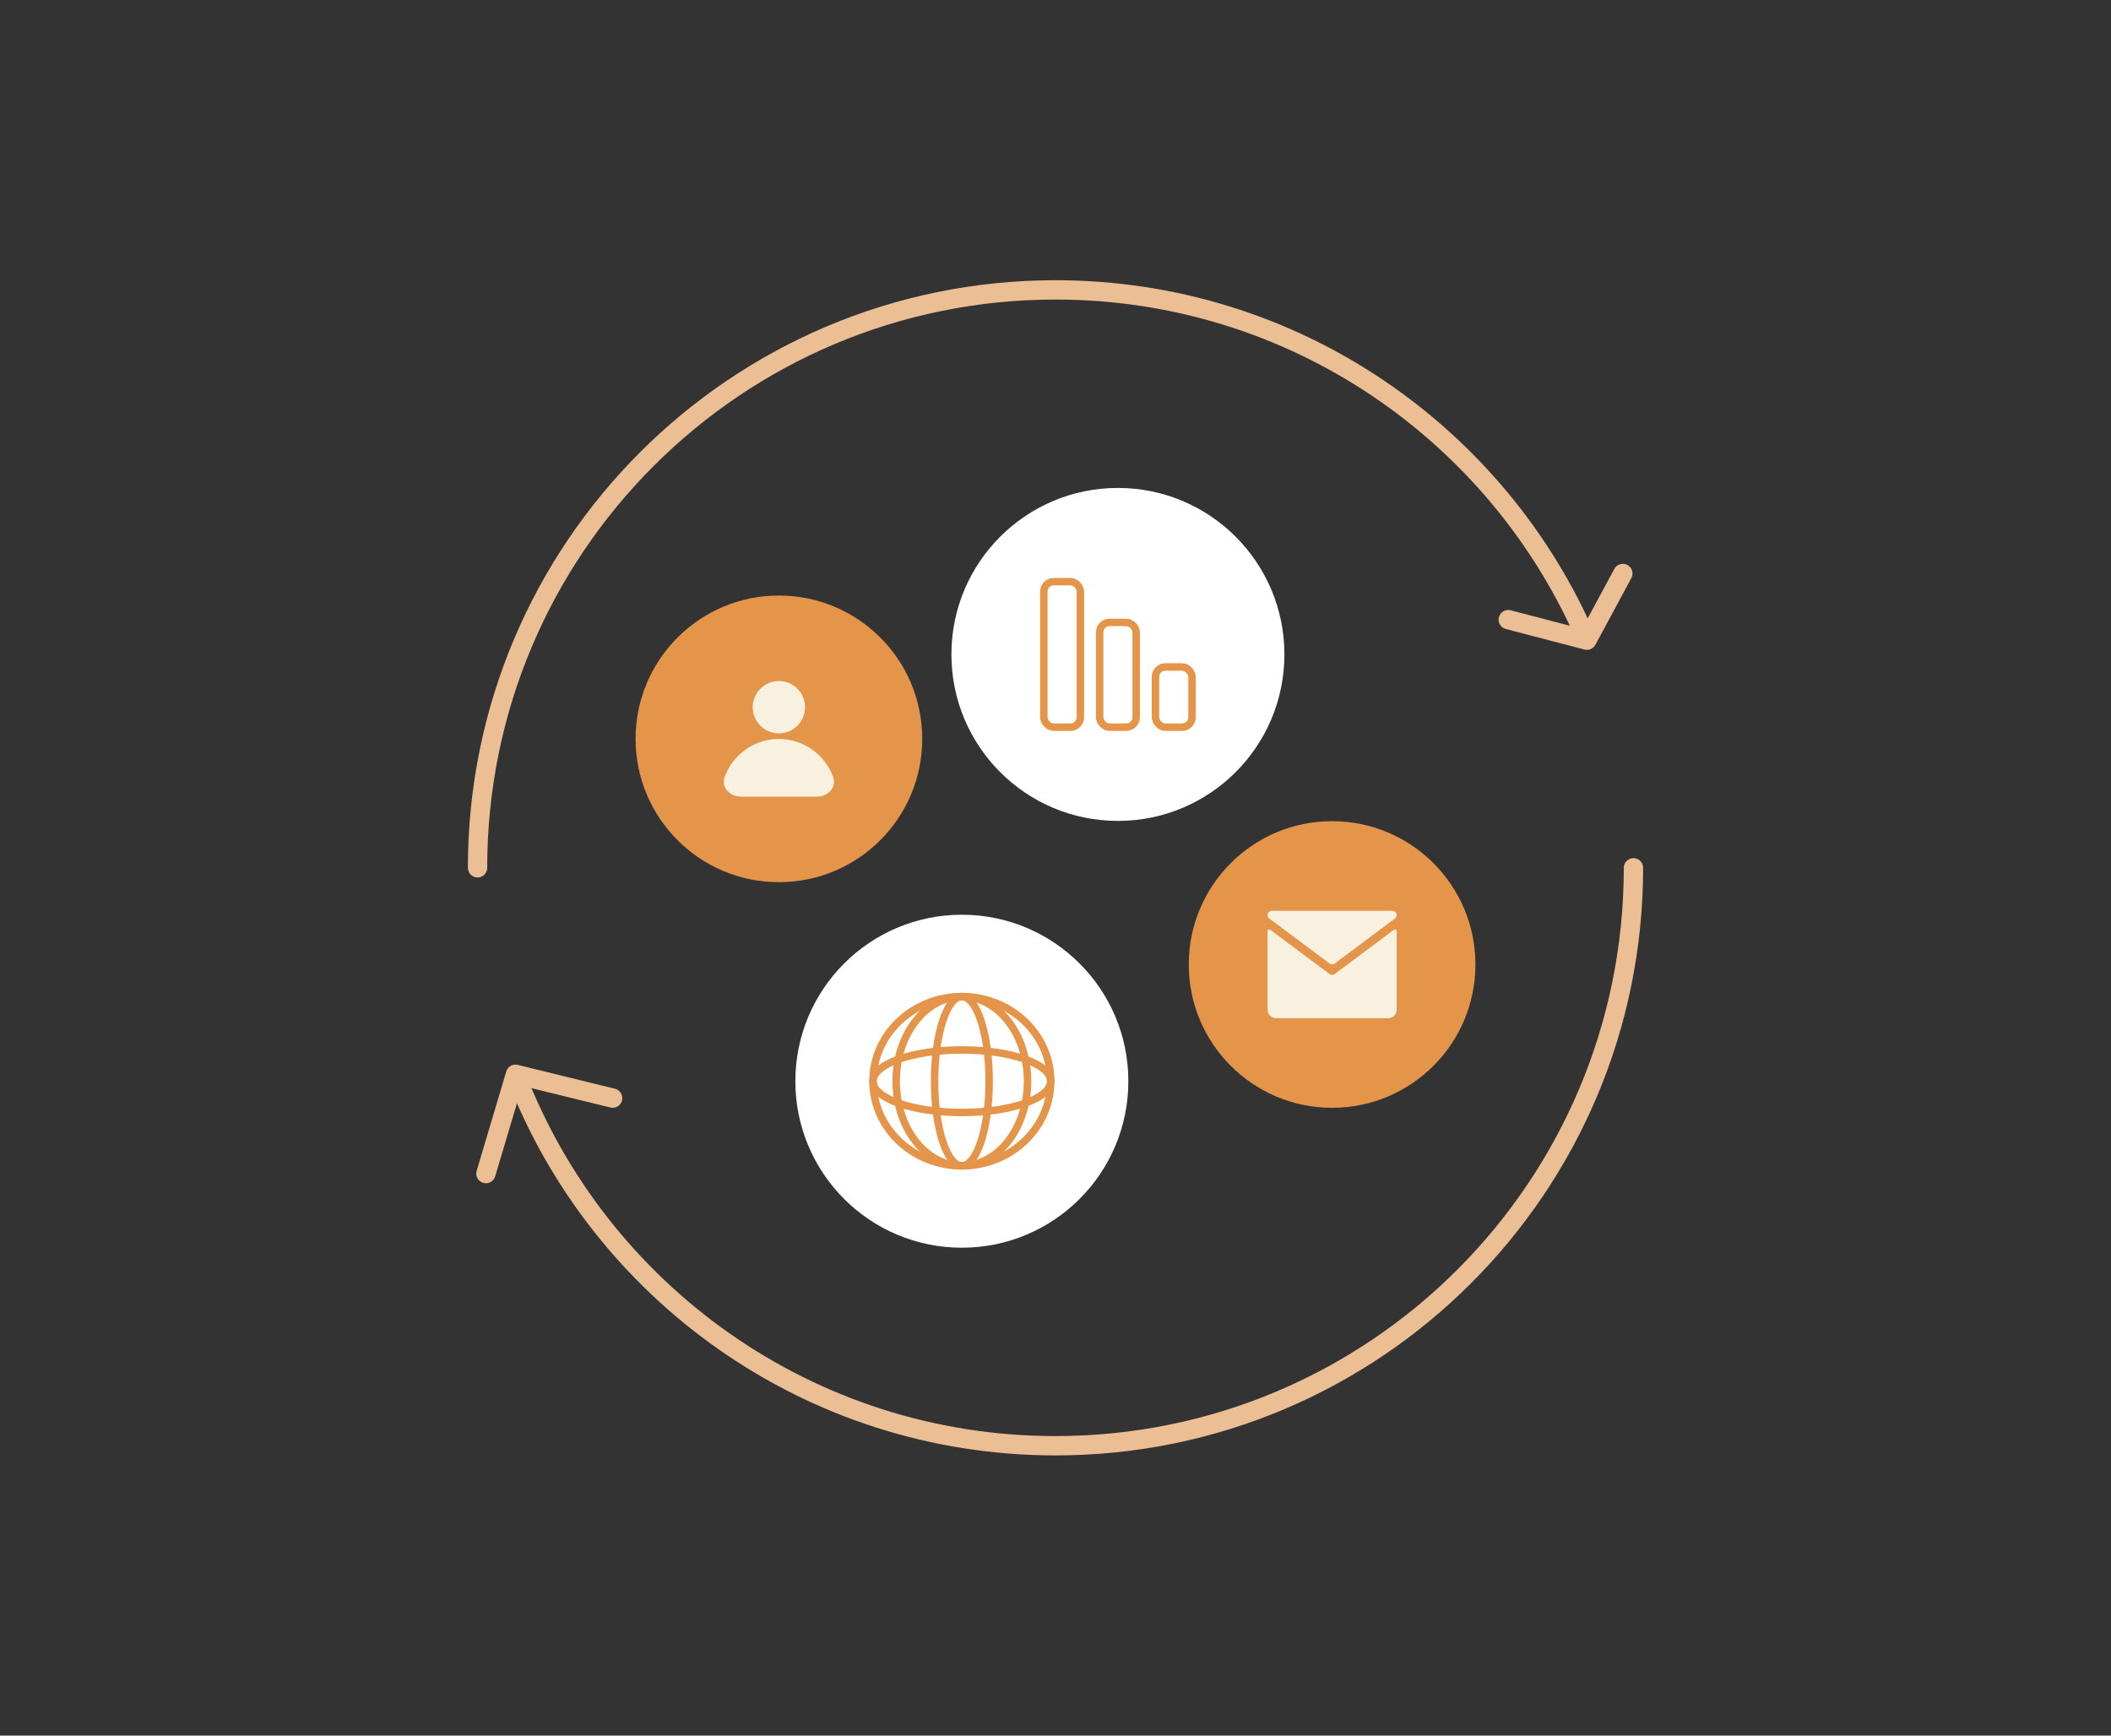 <svg width="360" height="296" viewBox="0 0 360 296" fill="none" xmlns="http://www.w3.org/2000/svg">
<rect x="0" y="0" width="360" height="296" fill="#333333" stroke="none"/>
<path d="M278.562 148.001C278.562 202.435 234.434 246.563 180 246.563C137.971 246.563 102.086 220.256 87.913 183.21M81.438 148.001C81.438 93.566 125.565 49.438 180 49.438C220.65 49.438 255.552 74.047 270.622 109.179M270.622 109.179L276.75 97.806M270.622 109.179L257.213 105.677M87.913 183.21L82.867 200.147M87.913 183.21L104.476 187.278" stroke="#EBBE93" stroke-width="3.296" stroke-linecap="round"/>
<circle cx="132.831" cy="126.008" r="24.443" fill="#E4954A"/>
<path d="M137.295 120.608C137.295 123.074 135.296 125.073 132.83 125.073C130.364 125.073 128.365 123.074 128.365 120.608C128.365 118.142 130.364 116.144 132.83 116.144C135.296 116.144 137.295 118.142 137.295 120.608Z" fill="#F8F1DF"/>
<path d="M139.266 135.871C141.147 135.871 142.726 134.303 142.088 132.534C141.602 131.185 140.822 129.946 139.789 128.912C137.943 127.067 135.44 126.03 132.83 126.03C130.22 126.03 127.717 127.067 125.871 128.912C124.838 129.946 124.058 131.185 123.572 132.534C122.934 134.303 124.513 135.871 126.394 135.871L139.266 135.871Z" fill="#F8F1DF"/>
<circle cx="164.03" cy="184.395" r="28.394" fill="white"/>
<ellipse cx="164.031" cy="184.394" rx="15.152" ry="14.431" stroke="#E4954A" stroke-width="1.272"/>
<ellipse cx="164.031" cy="184.394" rx="15.152" ry="5.332" stroke="#E4954A" stroke-width="1.272"/>
<ellipse cx="164.031" cy="184.394" rx="11.202" ry="14.431" stroke="#E4954A" stroke-width="1.272"/>
<ellipse cx="164.033" cy="184.394" rx="4.654" ry="14.431" stroke="#E4954A" stroke-width="1.272"/>
<circle cx="190.644" cy="111.608" r="28.394" fill="white"/>
<rect x="178.008" y="99.197" width="6.233" height="24.821" rx="1.695" stroke="#E4954A" stroke-width="1.272"/>
<rect x="187.527" y="106.149" width="6.233" height="17.868" rx="1.695" stroke="#E4954A" stroke-width="1.272"/>
<rect x="197.049" y="113.746" width="6.233" height="10.272" rx="1.695" stroke="#E4954A" stroke-width="1.272"/>
<circle cx="227.169" cy="164.488" r="24.443" fill="#E4954A"/>
<path fill-rule="evenodd" clip-rule="evenodd" d="M216.448 158.505C216.289 158.505 216.16 158.634 216.16 158.793V172.189C216.16 172.994 216.813 173.647 217.618 173.647H236.726C237.532 173.647 238.185 172.994 238.184 172.189L238.182 158.791C238.182 158.633 238.054 158.505 237.896 158.505C237.834 158.505 237.774 158.524 237.724 158.561L227.613 166.11C227.352 166.305 226.993 166.305 226.732 166.11L216.621 158.562C216.571 158.525 216.511 158.505 216.448 158.505Z" fill="#F8F1DF"/>
<path d="M216.455 156.642C215.891 156.221 216.19 155.33 216.895 155.33H237.45C238.154 155.33 238.454 156.221 237.89 156.642L227.613 164.315C227.352 164.509 226.993 164.509 226.732 164.315L216.455 156.642Z" fill="#F8F1DF"/>
<path fill-rule="evenodd" clip-rule="evenodd" d="M244.488 170.039L244.492 169.988C244.493 169.963 244.493 169.937 244.492 169.912V169.988C244.491 170.005 244.49 170.022 244.488 170.039Z" fill="#D9D9D9"/>
</svg>
